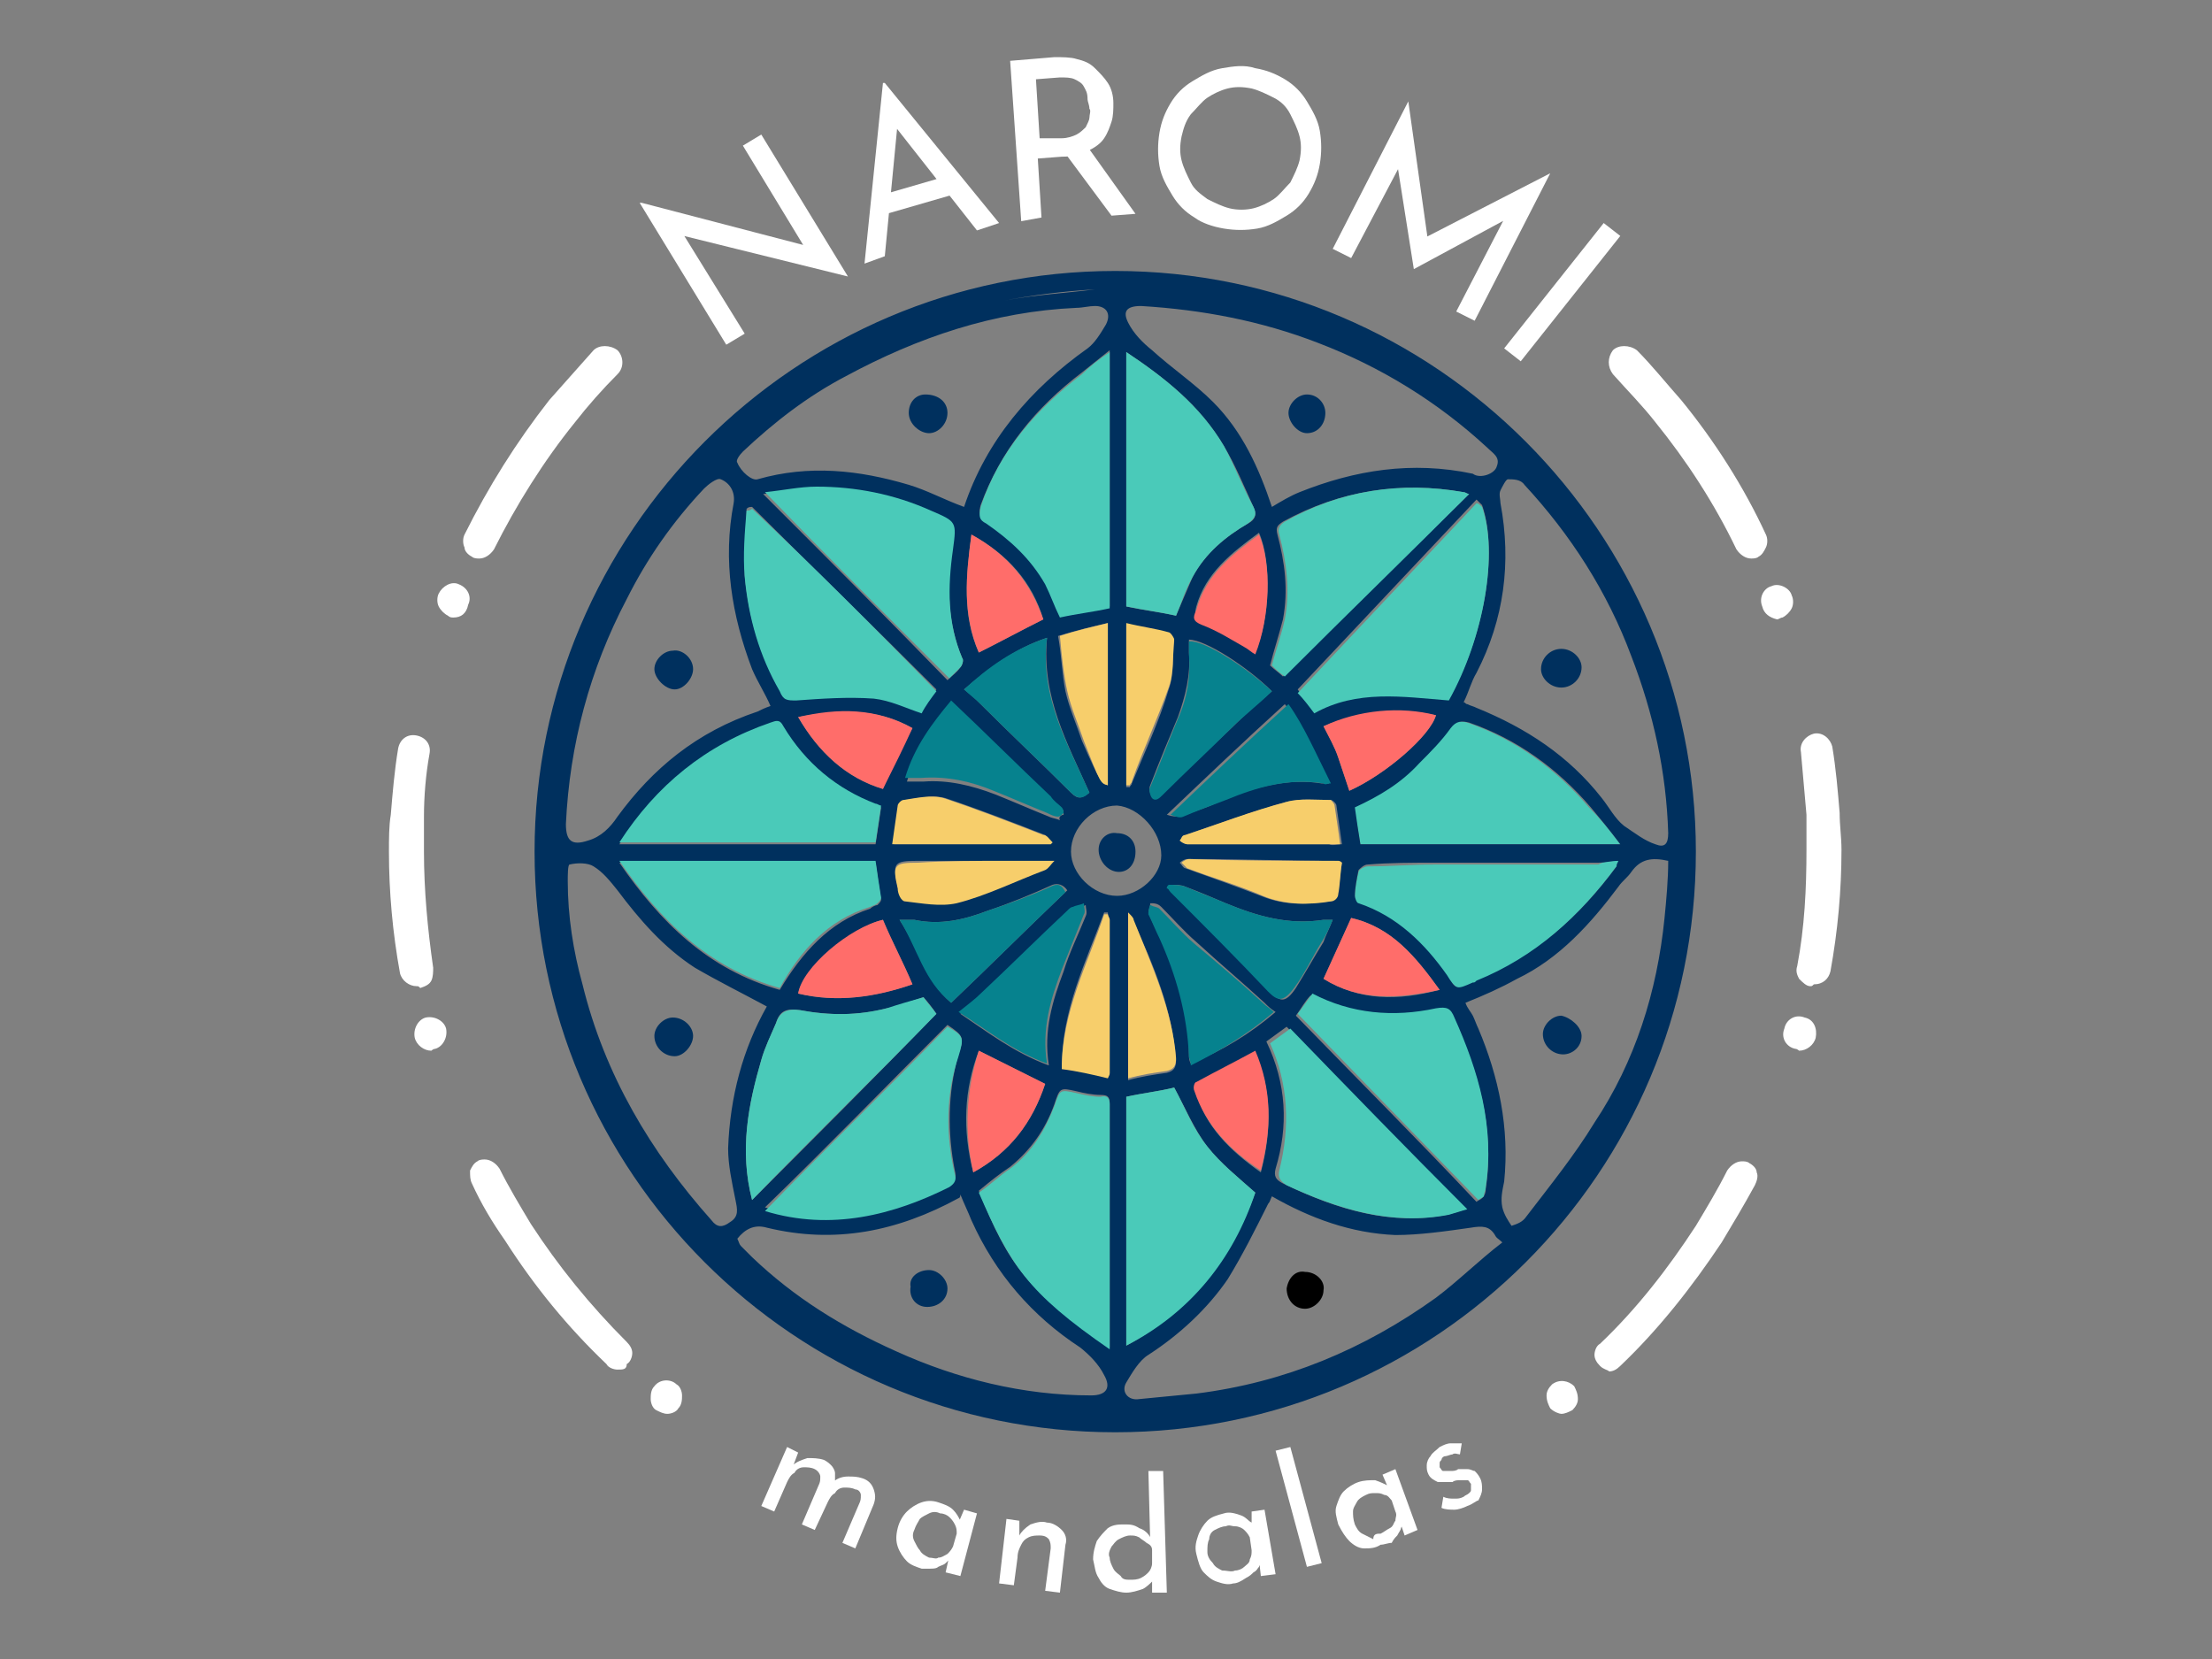 <?xml version="1.0" encoding="utf-8"?>
<!-- Generator: Adobe Illustrator 25.4.1, SVG Export Plug-In . SVG Version: 6.00 Build 0)  -->
<svg version="1.1" id="Layer_1" xmlns="http://www.w3.org/2000/svg" xmlns:xlink="http://www.w3.org/1999/xlink" x="0px" y="0px"
	 viewBox="0 0 120 90" style="enable-background:new 0 0 120 90;" xml:space="preserve">
<rect x="0" y="0" width="120" height="90" fill="#808080" stroke="none"/>
<style type="text/css">
	.st0{fill:#FFFFFF;}
	.st1{fill:#4ACAB9;}
	.st2{fill:#00305E;}
	.st3{fill:#FF6D6A;}
	.st4{fill:#F7CE6B;}
	.st5{fill:#06828E;}
</style>
<g>
	<path class="st0" d="M46,15l-9.3-2.3l0.3-0.1l3.4,5.5l-1,0.6L34.7,11l0.1,0l9.2,2.4l-0.3,0.1l-3.4-5.6l1-0.6L46,15L46,15z"/>
	<path class="st0" d="M46.9,14.3l1-9.8l0.1,0l6.2,7.6L53,12.5l-4.8-6.1l0.6-0.8L48,13.9L46.9,14.3z M48.1,10.5l3.1-0.9l0.7,0.9
		l-3.8,1.1L48.1,10.5z"/>
	<path class="st0" d="M57.2,3.1c0.4,0,0.9,0,1.2,0.1c0.4,0.1,0.7,0.2,1,0.5s0.5,0.5,0.7,0.8c0.2,0.3,0.3,0.7,0.3,1.1
		c0,0.3,0,0.7-0.1,1c-0.1,0.3-0.2,0.6-0.4,0.9c-0.2,0.3-0.5,0.5-0.9,0.7c-0.4,0.2-0.8,0.3-1.4,0.3l-1.3,0.1l0.2,3.2L55.4,12
		l-0.6-8.7L57.2,3.1z M57.6,7.5c0.3,0,0.6-0.1,0.8-0.2c0.2-0.1,0.4-0.3,0.5-0.4c0.1-0.2,0.2-0.4,0.2-0.5c0-0.2,0.1-0.4,0-0.5
		c0-0.2-0.1-0.4-0.1-0.5C59,5,58.9,4.9,58.8,4.7c-0.1-0.2-0.3-0.3-0.5-0.4c-0.2-0.1-0.5-0.1-0.8-0.1l-1.3,0.1l0.2,3.2L57.6,7.5z
		 M59.1,8.1l2.5,3.5l-1.3,0.1l-2.6-3.5L59.1,8.1z"/>
	<path class="st0" d="M62.9,7.2c0.1-0.6,0.3-1.1,0.6-1.6c0.3-0.5,0.7-0.9,1.2-1.2c0.5-0.3,1-0.6,1.6-0.7c0.6-0.1,1.2-0.2,1.8,0
		c0.6,0.1,1.1,0.3,1.6,0.6c0.5,0.3,0.9,0.7,1.2,1.2c0.3,0.5,0.6,1,0.7,1.6c0.1,0.6,0.1,1.2,0,1.8c-0.1,0.6-0.3,1.1-0.6,1.6
		c-0.3,0.5-0.7,0.9-1.2,1.2c-0.5,0.3-1,0.6-1.6,0.7c-0.6,0.1-1.2,0.1-1.8,0c-0.6-0.1-1.2-0.3-1.6-0.6c-0.5-0.3-0.9-0.7-1.2-1.2
		c-0.3-0.5-0.6-1-0.7-1.6C62.8,8.4,62.8,7.8,62.9,7.2z M64.1,7.4c-0.1,0.5-0.1,0.9,0,1.3c0.1,0.4,0.3,0.8,0.5,1.2
		c0.2,0.4,0.5,0.6,0.9,0.9c0.4,0.2,0.8,0.4,1.2,0.5c0.4,0.1,0.9,0.1,1.3,0c0.4-0.1,0.8-0.3,1.1-0.5c0.3-0.2,0.6-0.6,0.9-0.9
		c0.2-0.4,0.4-0.8,0.5-1.2c0.1-0.5,0.1-0.9,0-1.3c-0.1-0.4-0.3-0.8-0.5-1.2c-0.2-0.4-0.5-0.7-0.9-0.9c-0.4-0.2-0.8-0.4-1.2-0.5
		c-0.5-0.1-0.9-0.1-1.3,0c-0.4,0.1-0.8,0.3-1.1,0.5c-0.3,0.2-0.6,0.6-0.9,0.9C64.3,6.6,64.2,7,64.1,7.4z"/>
	<path class="st0" d="M72.3,13.5l4.1-8l0,0l1.1,7.8L77.1,13l7-3.6l0,0l-4.1,8l-1-0.5l2.9-5.6l-0.2,0.6l-5,2.7l0,0l-0.9-5.7l0.4-0.4
		L73.3,14L72.3,13.5z"/>
	<path class="st0" d="M87,12.1l0.9,0.7l-5.4,6.8l-0.9-0.7L87,12.1z"/>
</g>
<g>
	<path class="st0" d="M79.6,81.7c-0.2,0.1-0.5,0.2-0.7,0.2c-0.2,0-0.5,0-0.7-0.1l0.1-0.6c0.2,0.1,0.4,0.1,0.6,0.1
		c0.2,0,0.3,0,0.5-0.1c0.1-0.1,0.2-0.1,0.3-0.2c0.1-0.1,0.1-0.1,0.1-0.2c0-0.1,0-0.2,0-0.3c-0.1-0.1-0.1-0.2-0.2-0.2
		c-0.1,0-0.2,0-0.4,0c-0.1,0-0.3,0-0.4,0.1c-0.3,0-0.6,0-0.8,0c-0.2-0.1-0.4-0.2-0.5-0.4c-0.1-0.2-0.1-0.3-0.1-0.5
		c0-0.2,0.1-0.4,0.2-0.5c0.1-0.2,0.3-0.3,0.5-0.5c0.2-0.1,0.4-0.2,0.6-0.2c0.2,0,0.4,0,0.6,0l-0.1,0.6c-0.1,0-0.3-0.1-0.4,0
		c-0.1,0-0.3,0.1-0.4,0.1c-0.1,0-0.2,0.1-0.2,0.2c-0.1,0.1-0.1,0.1-0.1,0.2c0,0.1,0,0.2,0,0.2c0.1,0.1,0.1,0.2,0.2,0.2
		c0.1,0,0.2,0,0.4,0c0.1,0,0.3,0,0.4-0.1c0.2,0,0.3,0,0.5,0c0.2,0,0.3,0.1,0.4,0.1c0.1,0.1,0.2,0.2,0.3,0.4c0.1,0.2,0.1,0.4,0.1,0.6
		c0,0.2-0.1,0.4-0.2,0.6C80.1,81.4,79.9,81.6,79.6,81.7z"/>
	<path class="st0" d="M74.9,83.8C74.6,84,74.3,84,74,84c-0.3,0-0.6-0.2-0.8-0.4c-0.2-0.2-0.4-0.5-0.6-0.9c-0.1-0.4-0.2-0.7-0.1-1
		c0.1-0.3,0.2-0.6,0.4-0.8c0.2-0.2,0.5-0.4,0.8-0.5c0.3-0.1,0.6-0.1,0.9-0.1c0.3,0.1,0.5,0.2,0.7,0.3l0,0.1L75,80l0.7-0.3l1.2,3.3
		l-0.7,0.3l-0.3-0.9l0.2,0.2c0,0.1,0,0.1-0.1,0.3c0,0.1-0.1,0.2-0.2,0.4c-0.1,0.1-0.2,0.2-0.3,0.4C75.3,83.7,75.1,83.8,74.9,83.8z
		 M74.9,83.2c0.2-0.1,0.3-0.2,0.5-0.3s0.2-0.3,0.3-0.4c0-0.2,0.1-0.3,0-0.5l-0.2-0.6c-0.1-0.1-0.2-0.3-0.4-0.3
		c-0.2-0.1-0.3-0.1-0.5-0.1c-0.2,0-0.3,0-0.5,0.1c-0.2,0.1-0.4,0.2-0.5,0.4c-0.1,0.2-0.2,0.3-0.2,0.5c0,0.2,0,0.4,0.1,0.7
		c0.1,0.2,0.2,0.4,0.4,0.5c0.2,0.1,0.4,0.2,0.6,0.3C74.5,83.2,74.7,83.2,74.9,83.2z"/>
	<path class="st0" d="M69.2,78.7l0.8-0.2l1.7,6.3L70.9,85L69.2,78.7z"/>
	<path class="st0" d="M66.9,85.9c-0.3,0.1-0.6,0-0.9-0.1c-0.3-0.1-0.5-0.3-0.7-0.5c-0.2-0.2-0.3-0.6-0.4-1c-0.1-0.4,0-0.7,0.1-1
		c0.1-0.3,0.3-0.6,0.5-0.8c0.2-0.2,0.5-0.3,0.9-0.4c0.3-0.1,0.6,0,0.9,0.1c0.3,0.1,0.4,0.3,0.6,0.4l0,0.1l0-0.7l0.7-0.1l0.6,3.5
		l-0.8,0.1l-0.1-0.9l0.1,0.2c0,0.1-0.1,0.1-0.1,0.2c-0.1,0.1-0.1,0.2-0.3,0.3c-0.1,0.1-0.2,0.2-0.4,0.3
		C67.3,85.8,67.1,85.9,66.9,85.9z M67,85.2c0.2,0,0.4-0.1,0.5-0.2c0.1-0.1,0.3-0.2,0.3-0.4c0.1-0.2,0.1-0.3,0.1-0.5l-0.1-0.7
		c-0.1-0.2-0.2-0.3-0.3-0.4c-0.1-0.1-0.3-0.2-0.5-0.2c-0.2,0-0.3-0.1-0.5,0c-0.2,0-0.4,0.1-0.6,0.2c-0.2,0.1-0.3,0.3-0.3,0.5
		c-0.1,0.2-0.1,0.4-0.1,0.7c0,0.2,0.1,0.4,0.3,0.6c0.1,0.2,0.3,0.3,0.5,0.4C66.6,85.2,66.8,85.3,67,85.2z"/>
	<path class="st0" d="M61.1,86.4c-0.3,0-0.6-0.1-0.9-0.2c-0.3-0.1-0.5-0.4-0.6-0.6c-0.2-0.3-0.2-0.6-0.3-1c0-0.4,0.1-0.7,0.2-1
		c0.2-0.3,0.4-0.5,0.6-0.7c0.3-0.2,0.6-0.2,0.9-0.2c0.3,0,0.5,0,0.8,0.2c0.3,0.1,0.5,0.3,0.6,0.5l0,0.3l-0.1-3.9l0.8,0l0.2,6.6
		l-0.8,0l0-0.9l0.1,0.2c-0.2,0.2-0.4,0.4-0.6,0.5C61.7,86.3,61.4,86.4,61.1,86.4z M61.3,85.7c0.2,0,0.4,0,0.6-0.1
		c0.2-0.1,0.3-0.2,0.4-0.3c0.1-0.1,0.2-0.3,0.2-0.5l0-0.7c0-0.2-0.1-0.3-0.3-0.4c-0.1-0.1-0.3-0.2-0.4-0.3c-0.2-0.1-0.3-0.1-0.5-0.1
		c-0.2,0-0.4,0.1-0.6,0.2c-0.2,0.1-0.3,0.3-0.4,0.4c-0.1,0.2-0.2,0.4-0.1,0.6c0,0.2,0.1,0.4,0.2,0.6c0.1,0.2,0.3,0.3,0.4,0.4
		C60.9,85.7,61.1,85.7,61.3,85.7z"/>
	<path class="st0" d="M55.3,82.5l0,0.9l0-0.1c0.1-0.2,0.3-0.4,0.6-0.6c0.3-0.1,0.6-0.2,0.9-0.1c0.3,0,0.6,0.2,0.8,0.4
		c0.2,0.2,0.3,0.5,0.2,0.8l-0.3,2.6l-0.8-0.1l0.3-2.3c0-0.2,0-0.3-0.1-0.5c-0.1-0.1-0.2-0.2-0.5-0.2c-0.2,0-0.4,0-0.6,0.1
		c-0.2,0.1-0.3,0.2-0.4,0.4c-0.1,0.2-0.2,0.4-0.2,0.7L55,86l-0.8-0.1l0.4-3.5L55.3,82.5z"/>
	<path class="st0" d="M50,85.1c-0.3-0.1-0.6-0.2-0.8-0.4s-0.4-0.5-0.5-0.8c-0.1-0.3-0.1-0.6,0-1c0.1-0.4,0.3-0.7,0.5-0.9
		c0.2-0.2,0.5-0.4,0.8-0.5c0.3-0.1,0.6-0.1,0.9,0c0.3,0.1,0.6,0.2,0.8,0.4c0.2,0.2,0.3,0.4,0.4,0.6L52,82.6l0.3-0.7l0.7,0.2
		l-0.9,3.4l-0.8-0.2l0.2-0.9l0,0.2c0,0-0.1,0.1-0.2,0.2c-0.1,0.1-0.2,0.1-0.4,0.2c-0.1,0.1-0.3,0.1-0.5,0.1
		C50.4,85.1,50.2,85.1,50,85.1z M50.4,84.5c0.2,0,0.4,0.1,0.5,0c0.2,0,0.3-0.1,0.5-0.2c0.1-0.1,0.2-0.2,0.3-0.4l0.2-0.7
		c0-0.2,0-0.3-0.1-0.5c-0.1-0.2-0.2-0.3-0.3-0.4c-0.1-0.1-0.3-0.2-0.5-0.2c-0.2-0.1-0.4-0.1-0.6,0s-0.4,0.2-0.5,0.3
		c-0.1,0.2-0.2,0.3-0.3,0.6c-0.1,0.2-0.1,0.4,0,0.6c0.1,0.2,0.2,0.4,0.3,0.5C50,84.3,50.2,84.4,50.4,84.5z"/>
	<path class="st0" d="M43.3,78.8l-0.3,0.8l0-0.1c0.2-0.2,0.5-0.3,0.8-0.4c0.3,0,0.6,0,0.9,0.1c0.2,0.1,0.3,0.2,0.4,0.3
		c0.1,0.1,0.2,0.3,0.2,0.4c0,0.1,0,0.3,0,0.5l-0.1,0c0.2-0.2,0.5-0.3,0.8-0.3c0.3,0,0.5,0,0.8,0.1c0.3,0.1,0.5,0.3,0.6,0.6
		c0.1,0.3,0.1,0.5,0,0.8l-1,2.4l-0.7-0.3l0.9-2.1c0.1-0.2,0.1-0.3,0.1-0.5c0-0.1-0.1-0.3-0.3-0.3c-0.2-0.1-0.4-0.1-0.6-0.1
		c-0.2,0-0.4,0.1-0.5,0.3c-0.2,0.1-0.3,0.3-0.4,0.5L44.2,83l-0.7-0.3l0.9-2.1c0.1-0.2,0.1-0.3,0.1-0.5c0-0.1-0.1-0.3-0.3-0.4
		c-0.2-0.1-0.4-0.1-0.6-0.1c-0.2,0-0.4,0.1-0.5,0.3c-0.2,0.1-0.3,0.3-0.4,0.5L42,82l-0.7-0.3l1.4-3.2L43.3,78.8z"/>
</g>
<g>
	<path class="st0" d="M36.2,76.7c-0.2,0-0.4-0.1-0.6-0.2c-0.2-0.1-0.3-0.4-0.3-0.6c0-0.2,0-0.5,0.2-0.7c0.3-0.4,0.9-0.4,1.2-0.1
		c0.2,0.1,0.3,0.4,0.3,0.6c0,0.2,0,0.5-0.2,0.7C36.7,76.6,36.4,76.7,36.2,76.7z M33.5,74.3c-0.2,0-0.5-0.1-0.6-0.3
		c-2.1-2-3.9-4.2-5.5-6.7c-0.7-1-1.3-2-1.8-3.1c-0.1-0.2-0.1-0.4-0.1-0.7c0.1-0.2,0.2-0.4,0.4-0.5c0.1-0.1,0.3-0.1,0.4-0.1
		c0.3,0,0.6,0.2,0.8,0.5c0.5,1,1.1,2,1.7,3c1.5,2.3,3.2,4.4,5.2,6.4c0.2,0.2,0.3,0.4,0.3,0.6c0,0.2-0.1,0.5-0.3,0.6
		C34,74.3,33.8,74.3,33.5,74.3z M23.4,57c-0.4,0-0.8-0.3-0.9-0.7c0,0,0,0,0,0c-0.1-0.5,0.2-1,0.6-1.1c0.5-0.1,1,0.2,1.1,0.6
		c0,0,0,0,0,0c0.1,0.5-0.2,1-0.6,1.1C23.5,56.9,23.4,57,23.4,57z M22.6,53.5c-0.4,0-0.8-0.3-0.9-0.7c-0.4-2.2-0.6-4.4-0.6-6.6
		c0-0.7,0-1.4,0.1-2c0.1-1.2,0.2-2.4,0.4-3.6c0.1-0.5,0.5-0.8,1-0.7c0.5,0.1,0.8,0.5,0.7,1c-0.2,1.1-0.3,2.3-0.3,3.4
		c0,0.6,0,1.3,0,1.9c0,2.1,0.2,4.2,0.5,6.3c0,0.2,0,0.5-0.1,0.7c-0.1,0.2-0.3,0.3-0.6,0.4C22.7,53.5,22.7,53.5,22.6,53.5z
		 M24.6,33.5c-0.1,0-0.2,0-0.3-0.1c-0.2-0.1-0.4-0.3-0.5-0.5c-0.1-0.2-0.1-0.5,0-0.7c0.2-0.4,0.7-0.7,1.1-0.5
		c0.5,0.2,0.7,0.7,0.5,1.1C25.3,33.3,25,33.5,24.6,33.5z M26,30.3c-0.1,0-0.3,0-0.4-0.1c-0.2-0.1-0.4-0.3-0.4-0.5
		c-0.1-0.2-0.1-0.5,0-0.7c1.3-2.6,2.8-5,4.6-7.3c0.8-0.9,1.6-1.8,2.4-2.7c0.3-0.3,0.9-0.3,1.3,0c0.3,0.3,0.4,0.9,0,1.3
		c-0.8,0.8-1.6,1.7-2.3,2.6c-1.7,2.1-3.2,4.5-4.4,6.9C26.6,30.1,26.3,30.3,26,30.3z"/>
	<path class="st0" d="M84.1,76.4c-0.1-0.2-0.2-0.4-0.2-0.7c0-0.2,0.1-0.4,0.3-0.6c0.4-0.3,0.9-0.2,1.2,0.1c0.1,0.2,0.2,0.4,0.2,0.7
		c0,0.2-0.1,0.4-0.3,0.6c-0.2,0.1-0.4,0.2-0.6,0.2C84.6,76.7,84.3,76.6,84.1,76.4z M86.8,74.1c-0.2-0.2-0.3-0.4-0.3-0.6
		c0-0.2,0.1-0.5,0.3-0.6c2-1.9,3.7-4.1,5.2-6.4c0.6-1,1.2-2,1.7-3c0.2-0.3,0.5-0.5,0.8-0.5c0.1,0,0.3,0,0.4,0.1
		c0.2,0.1,0.4,0.3,0.4,0.5c0.1,0.2,0,0.5-0.1,0.7c-0.6,1.1-1.2,2.1-1.8,3.1c-1.6,2.4-3.4,4.7-5.5,6.7c-0.2,0.2-0.4,0.3-0.6,0.3
		C87.2,74.3,87,74.3,86.8,74.1z M97.4,56.9c-0.5-0.1-0.8-0.6-0.6-1.1c0,0,0,0,0,0c0.1-0.5,0.6-0.8,1.1-0.6c0.5,0.1,0.7,0.6,0.6,1.1
		c0,0,0,0,0,0C98.4,56.7,98,57,97.6,57C97.6,57,97.5,56.9,97.4,56.9z M98.2,53.5c-0.2,0-0.4-0.2-0.6-0.4c-0.1-0.2-0.2-0.4-0.1-0.7
		c0.4-2.1,0.5-4.2,0.5-6.3c0-0.6,0-1.3,0-1.9c-0.1-1.1-0.2-2.3-0.3-3.4c-0.1-0.5,0.3-0.9,0.7-1c0.5-0.1,0.9,0.3,1,0.7
		c0.2,1.2,0.3,2.4,0.4,3.6c0,0.7,0.1,1.3,0.1,2c0,2.2-0.2,4.4-0.6,6.6c-0.1,0.4-0.4,0.7-0.9,0.7C98.3,53.5,98.3,53.5,98.2,53.5z
		 M95.6,32.9c-0.2-0.5,0.1-1,0.5-1.1c0.4-0.2,1,0.1,1.1,0.5c0.1,0.2,0.1,0.5,0,0.7c-0.1,0.2-0.3,0.4-0.5,0.5c-0.1,0-0.2,0.1-0.3,0.1
		C96,33.5,95.7,33.3,95.6,32.9z M94.2,29.8c-1.2-2.5-2.7-4.8-4.4-6.9c-0.7-0.9-1.5-1.7-2.3-2.6c-0.3-0.4-0.3-0.9,0-1.3
		c0.3-0.3,0.9-0.3,1.3,0c0.8,0.8,1.6,1.8,2.4,2.7c1.8,2.2,3.4,4.7,4.6,7.3c0.1,0.2,0.1,0.5,0,0.7c-0.1,0.2-0.2,0.4-0.4,0.5
		c-0.1,0.1-0.3,0.1-0.4,0.1C94.7,30.3,94.4,30.1,94.2,29.8z"/>
</g>
<g>
	<g id="XMLID_00000089551503600645748160000010981912939347327903_">
		<g>
			<path class="st1" d="M87.9,45.8c-4.7,0-9.4,0-14.1,0c-0.1-0.6-0.2-1.3-0.4-2c1.3-0.6,2.6-1.3,3.5-2.4c0.6-0.6,1.2-1.3,1.7-1.9
				c0.3-0.4,0.6-0.4,1-0.3c2.6,0.9,4.8,2.5,6.6,4.6C86.8,44.4,87.3,45,87.9,45.8z"/>
			<path class="st1" d="M87.8,46.7c0,0.2,0,0.3-0.1,0.3c-2,2.7-4.4,4.9-7.6,6.3c-0.1,0-0.1,0.1-0.2,0.1c-0.9,0.3-0.8,0.3-1.4-0.4
				c-1.3-1.8-2.7-3.2-4.8-3.9c-0.1,0-0.2-0.3-0.2-0.4c0-0.5,0.1-1,0.2-1.4c0-0.1,0.3-0.3,0.5-0.3c1.2,0,2.4-0.1,3.6-0.1
				c3,0,6,0,8.9,0C87.1,46.7,87.4,46.7,87.8,46.7z"/>
			<path class="st2" d="M84.7,35.2c0.6,0,1.1,0.5,1.1,1c0,0.6-0.5,1.1-1.1,1.1c-0.6,0-1.1-0.5-1.1-1C83.6,35.7,84.1,35.2,84.7,35.2z
				"/>
			<path class="st2" d="M85.8,56.2c0,0.6-0.5,1-1,1c-0.6,0-1.1-0.5-1.1-1.1c0-0.5,0.5-1,1-1C85.2,55.2,85.8,55.7,85.8,56.2z"/>
			<path class="st2" d="M60.5,14.7C77.9,14.7,92,28.9,92,46.2c0,17.4-14.1,31.5-31.5,31.5C43.1,77.7,29,63.6,29,46.2
				C29,28.9,43.1,14.7,60.5,14.7z M89.8,45.8c0.5,0.2,0.7,0,0.7-0.6c-0.1-3.3-0.8-6.5-2-9.6c-1.3-3.5-3.3-6.6-5.8-9.3
				C82.5,26,82.1,26,81.8,26c-0.1,0-0.3,0.4-0.4,0.6c-0.1,0.2,0,0.5,0,0.7c0.6,3.2,0.2,6.3-1.3,9.2c-0.3,0.5-0.4,1-0.7,1.6
				c0.1,0,0.1,0.1,0.2,0.1c0.2,0.1,0.3,0.1,0.5,0.2c2.7,1.1,5,2.6,6.8,4.9c0.4,0.5,0.7,1.1,1.2,1.5C88.7,45.2,89.2,45.6,89.8,45.8z
				 M90.3,49.8c0.1-1,0.2-2.1,0.2-3.1c-0.9-0.2-1.5-0.1-2,0.6c-0.2,0.3-0.5,0.5-0.7,0.8c-1.5,2-3.2,3.9-5.5,5
				c-0.9,0.5-1.8,0.9-2.8,1.3c0.1,0.3,0.3,0.5,0.4,0.7c0.1,0.2,0.2,0.5,0.3,0.7c1.1,2.6,1.7,5.4,1.4,8.3c-0.1,0.5-0.2,0.9-0.1,1.4
				c0.1,0.4,0.3,0.7,0.5,1c0.3-0.1,0.6-0.2,0.8-0.5c1.3-1.7,2.6-3.3,3.7-5.1C88.7,57.6,89.9,53.8,90.3,49.8z M73.8,45.8
				c4.7,0,9.4,0,14.1,0c-0.6-0.8-1.1-1.4-1.6-2c-1.8-2.1-4-3.7-6.6-4.6c-0.4-0.1-0.7-0.1-1,0.3c-0.5,0.7-1.1,1.3-1.7,1.9
				c-1,1.1-2.2,1.8-3.5,2.4C73.6,44.5,73.7,45.2,73.8,45.8z M87.7,47c0-0.1,0-0.1,0.1-0.3c-0.4,0-0.7,0.1-1.1,0.1c-3,0-6,0-8.9,0
				c-1.2,0-2.4,0-3.6,0.1c-0.2,0-0.4,0.2-0.5,0.3c-0.1,0.5-0.2,1-0.2,1.4c0,0.1,0.1,0.4,0.2,0.4c2.1,0.7,3.6,2.2,4.8,3.9
				c0.5,0.8,0.5,0.8,1.4,0.4c0.1,0,0.1,0,0.2-0.1C83.3,51.9,85.7,49.7,87.7,47z M81.2,25.3c0.2-0.5-0.2-0.7-0.5-1
				c-2.7-2.5-5.8-4.4-9.2-5.7c-3.1-1.2-6.3-1.8-9.6-2c-0.8,0-1,0.3-0.7,0.9c0.3,0.6,0.8,1.1,1.3,1.5c1.1,1,2.3,1.8,3.3,2.8
				c1.6,1.6,2.5,3.6,3.2,5.7c0.5-0.3,1-0.6,1.5-0.8c3-1.2,6.1-1.7,9.4-1C80.3,26,81.1,25.7,81.2,25.3z M81.5,67.4
				c-0.2-0.2-0.3-0.2-0.4-0.4c-0.3-0.5-0.7-0.5-1.3-0.4C78.4,66.8,77,67,75.7,67c-2.4-0.1-4.6-0.9-6.7-2.1c-0.1,0.2-0.1,0.3-0.2,0.4
				c-0.7,1.4-1.4,2.8-2.2,4.1c-1.1,1.6-2.6,3-4.3,4.1c-0.5,0.3-0.9,1-1.2,1.5c-0.3,0.5,0.1,1,0.7,0.9c1-0.1,2.1-0.2,3.1-0.3
				c4.8-0.6,9.1-2.4,13-5.2C79.1,69.5,80.2,68.4,81.5,67.4z M80.6,64.5c0.5-3.3-0.4-6.3-1.7-9.2c-0.2-0.5-0.5-0.7-1.1-0.5
				c-2.3,0.6-4.6,0.4-6.7-0.8c-0.3,0.3-0.5,0.7-0.8,1.1c3.3,3.4,6.6,6.7,9.8,10.1c0.1-0.1,0.2-0.1,0.3-0.2
				C80.6,64.8,80.6,64.6,80.6,64.5z M78.6,37.9c1.9-3.3,2.7-7.9,1.8-10.5c-0.1-0.1-0.2-0.2-0.3-0.3c-3.2,3.4-6.4,6.8-9.7,10.3
				c0.2,0.3,0.5,0.7,0.9,1.1C73.7,37.4,76.2,37.7,78.6,37.9z M79.7,26.8c-0.1,0-0.2-0.1-0.3-0.1c-3.4-0.6-6.7-0.1-9.8,1.6
				c-0.3,0.2-0.4,0.3-0.3,0.7c0.4,1.5,0.6,3,0.3,4.6c-0.2,0.8-0.5,1.7-0.7,2.5c0.2,0.2,0.5,0.4,0.7,0.6C73,33.4,76.3,30.1,79.7,26.8
				z M78.5,65.9c0.4-0.1,0.7-0.2,1-0.3c-3.3-3.3-6.5-6.6-9.7-9.9c-0.4,0.3-0.7,0.5-1.1,0.8c1.1,2.3,1.2,4.6,0.5,6.9
				c-0.1,0.4,0,0.6,0.4,0.8C72.5,65.6,75.4,66.5,78.5,65.9z M73.2,42.9c2-0.9,4.4-3,4.7-4.1c-2-0.4-4.2-0.2-6.1,0.6
				c0.3,0.6,0.6,1.1,0.8,1.7C72.8,41.7,73,42.3,73.2,42.9z M78.1,53.7c-1.3-1.8-2.6-3.4-4.8-3.9c-0.5,1.1-1,2.2-1.5,3.3
				C73.8,54.3,75.8,54.3,78.1,53.7z M72.8,46.8c-0.1-0.1-0.2-0.1-0.2-0.1c-2.7,0-5.4-0.1-8.2-0.1c-0.1,0-0.3,0.1-0.4,0.2
				c0.1,0.1,0.2,0.3,0.3,0.3c1.4,0.5,2.8,1,4.1,1.5c1.2,0.5,2.4,0.5,3.7,0.3c0.2,0,0.4-0.2,0.4-0.4C72.7,48,72.7,47.4,72.8,46.8z
				 M72.8,45.8c-0.1-0.7-0.2-1.4-0.3-2.1c0-0.1-0.2-0.3-0.3-0.3c-0.8,0-1.6-0.1-2.4,0.1c-1.8,0.5-3.7,1.2-5.5,1.8
				c-0.1,0-0.2,0.2-0.3,0.3c0.1,0.1,0.3,0.2,0.4,0.2c2.6,0,5.1,0,7.7,0C72.3,45.9,72.5,45.8,72.8,45.8z M72.3,49.9
				c-0.3,0-0.4,0-0.5,0c-1.9,0.3-3.6-0.2-5.3-0.9c-0.7-0.3-1.4-0.6-2.2-0.9C64.1,48,63.8,48,63.5,48c0,0.1,0,0.1-0.1,0.2
				c0.1,0.1,0.1,0.2,0.2,0.2c1.8,1.8,3.5,3.6,5.3,5.4c0.5,0.5,0.8,0.7,1.4-0.2c0.5-0.8,1-1.7,1.5-2.5C71.9,50.8,72.1,50.4,72.3,49.9
				z M71.7,42.5c0.1,0,0.2,0,0.4,0c-0.8-1.6-1.5-3.2-2.4-4.3c-2.2,2-4.3,4-6.4,6c0.3,0.1,0.5,0.1,0.7,0.1c0.8-0.3,1.6-0.5,2.3-0.9
				C68.1,42.7,69.9,42.2,71.7,42.5z M69.2,54.9c-0.3-0.2-0.4-0.3-0.6-0.5c-1.2-1.1-2.5-2.2-3.7-3.3c-0.7-0.6-1.3-1.3-1.9-1.9
				C62.8,49,62.6,49,62.4,49c0,0.2-0.1,0.4-0.1,0.5c0.2,0.5,0.4,0.9,0.6,1.3c0.9,2,1.6,4.1,1.6,6.4c0,0.2,0,0.3,0.1,0.5
				C66.3,57,67.8,56.1,69.2,54.9z M68.4,63.6c0.6-2.3,0.6-4.4-0.3-6.5c-1.1,0.6-2.1,1.1-3.1,1.7c-0.1,0.1-0.2,0.4-0.1,0.5
				C65.4,61.1,66.7,62.4,68.4,63.6z M68.1,35.4c0.8-1.9,0.9-4.9,0.2-6.5c-1.5,1.1-2.9,2.2-3.4,4c-0.1,0.4-0.1,0.6,0.3,0.8
				c0.8,0.3,1.5,0.8,2.3,1.2C67.7,35.2,67.9,35.3,68.1,35.4z M67.7,28.4c0.4-0.2,0.5-0.5,0.3-0.9c-0.5-1.1-1-2.3-1.6-3.3
				c-1.3-2.2-3.2-3.7-5.3-5.1c0,4.6,0,9.2,0,13.8c0.9,0.2,1.8,0.3,2.7,0.5c0.3-0.7,0.6-1.4,0.9-2.1C65.4,30,66.5,29.1,67.7,28.4z
				 M66.8,39.5c0.7-0.7,1.5-1.4,2.2-2c-1.3-1.3-3.6-2.8-4.5-2.8c0,0.2,0,0.5,0,0.7c0.1,1.2-0.2,2.4-0.6,3.5c-0.5,1.2-1,2.4-1.5,3.7
				c-0.1,0.2,0,0.5,0.1,0.6c0.2,0.3,0.4,0,0.6-0.2C64.3,41.9,65.5,40.7,66.8,39.5z M68.1,64.7c-0.9-0.8-1.9-1.6-2.6-2.5
				c-0.7-0.9-1.2-2.1-1.8-3.2c-0.8,0.2-1.7,0.3-2.6,0.5c0,4.5,0,9,0,13.5C64.6,71.1,66.8,68.3,68.1,64.7z M63.3,58.2
				c0.4-0.1,0.5-0.3,0.5-0.7c-0.2-2.7-1.2-5.1-2.3-7.5c0-0.1-0.2-0.2-0.3-0.4c0,3.1,0,6,0,9C61.9,58.4,62.6,58.3,63.3,58.2z
				 M63.7,34.8c0-0.1-0.1-0.4-0.3-0.4c-0.7-0.2-1.5-0.4-2.3-0.5c0,3.1,0,6,0,8.8c0.1,0,0.1,0,0.2,0c0-0.1,0.1-0.1,0.1-0.2
				c0.7-1.7,1.5-3.4,2-5.1C63.7,36.6,63.6,35.6,63.7,34.8z M63,46.4c0-1.3-1.2-2.6-2.4-2.7c-1.3,0-2.5,1.2-2.5,2.5
				c0,1.2,1.2,2.4,2.5,2.4C61.8,48.6,63,47.5,63,46.4z M60.2,58.2c0-2.8,0-5.5,0-8.3c0-0.1-0.1-0.2-0.1-0.4c-0.1,0-0.1,0-0.2,0
				c-1,2.7-2.3,5.3-2.3,8.4c0.9,0.2,1.7,0.4,2.5,0.5C60.1,58.3,60.2,58.3,60.2,58.2z M60.2,32.9c0-4.6,0-9.2,0-13.9
				c-0.5,0.4-1,0.8-1.5,1.2c-2.5,1.9-4.4,4.2-5.5,7.2c-0.1,0.4-0.1,0.6,0.3,0.9c1.3,0.9,2.5,1.9,3.2,3.3c0.3,0.6,0.5,1.2,0.8,1.8
				C58.3,33.2,59.2,33.1,60.2,32.9z M60.2,68.5c0-2.9,0-5.7,0-8.6c0-0.4-0.1-0.5-0.5-0.5c-0.4,0-0.9-0.1-1.3-0.2
				c-0.9-0.2-0.9-0.2-1.2,0.7c-0.5,1.4-1.3,2.5-2.4,3.4c-0.6,0.4-1.1,0.8-1.7,1.3c1.6,4,2.6,5.4,7.1,8.5c0-0.2,0-0.4,0-0.7
				C60.2,71.1,60.2,69.8,60.2,68.5z M60.1,42.6c0-2.9,0-5.8,0-8.8c-0.9,0.2-1.7,0.4-2.7,0.7c0.2,1.1,0.2,2,0.4,3
				c0.2,0.9,0.6,1.8,0.9,2.7C59.7,42.5,59.8,42.5,60.1,42.6z M59.2,75.7c0.8,0,1.1-0.4,0.7-1.1c-0.3-0.6-0.8-1.1-1.3-1.5
				c-2.6-1.7-4.6-4-5.9-6.9c-0.2-0.5-0.4-0.9-0.6-1.4C52.1,65,52,65,52,65c-3.3,1.8-6.7,2.5-10.4,1.6c-0.7-0.2-1.2,0.1-1.6,0.6
				c0.1,0.2,0.1,0.3,0.2,0.4c0.2,0.2,0.4,0.4,0.6,0.6c2.3,2.2,4.9,3.8,7.8,5.1C51.9,74.8,55.5,75.7,59.2,75.7z M60,17.6
				c0.3-0.6,0-1-0.6-1c-0.3,0-0.7,0.1-1,0.1c-4.5,0.2-8.6,1.6-12.5,3.7c-2.1,1.1-3.9,2.5-5.6,4.1c-0.2,0.2-0.4,0.5-0.3,0.6
				c0.2,0.5,0.8,1,1.1,0.9c2.8-0.8,5.5-0.5,8.2,0.3c1,0.3,1.9,0.8,3,1.2c1.2-3.6,3.6-6.4,6.7-8.6C59.4,18.6,59.7,18.1,60,17.6z
				 M59.4,15.7C59.4,15.7,59.4,15.7,59.4,15.7c-1.7,0.1-3.3,0.3-4.9,0.6C56.1,16,57.8,15.9,59.4,15.7z M58.9,49.7
				c0.1-0.2,0-0.4,0-0.6c-0.2,0.1-0.4,0.1-0.6,0.2c-0.1,0.1-0.2,0.2-0.3,0.2c-1.6,1.5-3.1,3-4.7,4.5c-0.3,0.3-0.7,0.6-1.2,1
				c1.5,1,2.9,2.1,4.8,2.8c-0.3-1.9,0.2-3.5,0.8-5.1C58,51.7,58.5,50.7,58.9,49.7z M58.1,43c0.4,0.4,0.6,0.3,1,0
				c-1.2-2.7-2.6-5.2-2.3-8.4c-1.8,0.6-3.2,1.7-4.5,2.8c0.4,0.3,0.6,0.5,0.9,0.8C54.8,39.8,56.5,41.4,58.1,43z M57.7,44.2
				c0-0.1,0-0.3-0.1-0.3c-0.1-0.2-0.3-0.3-0.5-0.5c-1.8-1.7-3.6-3.5-5.4-5.2c-1,1.1-2,2.5-2.5,4.2c0.4,0,0.6,0,0.9,0
				c1.3-0.1,2.6,0.2,3.9,0.7c1,0.4,1.9,0.8,2.9,1.2c0.2,0.1,0.4,0.1,0.6,0.2C57.4,44.3,57.6,44.2,57.7,44.2z M57.9,48.3
				c-0.2-0.3-0.5-0.4-0.8-0.3c-1.1,0.5-2.3,1-3.5,1.4c-1.3,0.5-2.6,0.8-4,0.5c-0.2,0-0.4,0-0.8,0c1,1.5,1.4,3.3,2.8,4.5
				C53.8,52.3,55.8,50.3,57.9,48.3z M57.2,46.7c-1,0-1.8,0-2.6,0c-1.6,0-3.2,0-4.8,0c-1.3,0-1.4,0.1-1.1,1.4
				c0.1,0.3,0.2,0.7,0.4,0.7c0.9,0.1,1.9,0.4,2.8,0.1c1.6-0.4,3.2-1.2,4.8-1.8C56.8,47.1,56.9,46.9,57.2,46.7z M57,45.8
				c0,0,0.1-0.1,0.1-0.1c-0.1-0.1-0.3-0.3-0.4-0.4c-1.8-0.7-3.6-1.4-5.4-2c-0.7-0.2-1.4,0-2.2,0.1c-0.1,0-0.3,0.2-0.3,0.3
				c-0.1,0.7-0.2,1.4-0.3,2.1C51.4,45.8,54.2,45.8,57,45.8z M52.8,63.6c2-1.1,3.2-2.7,3.9-4.8c-1.2-0.6-2.4-1.2-3.6-1.8
				C52.3,59.1,52.2,61.3,52.8,63.6z M56.6,33.6c-0.6-2-1.9-3.5-3.9-4.6c-0.3,2.3-0.5,4.4,0.4,6.4C54.3,34.8,55.4,34.2,56.6,33.6z
				 M52.1,36.2c0.1-0.1,0.2-0.4,0.1-0.5c-0.8-1.9-0.8-3.8-0.6-5.8c0.2-1.5,0.2-1.5-1.2-2.1c-2-0.9-4-1.3-6.2-1.3
				c-0.9,0-1.8,0.2-2.8,0.3c3.4,3.4,6.7,6.7,10,10.1C51.7,36.6,51.9,36.5,52.1,36.2z M52,57.2c0.3-0.9,0.3-1-0.6-1.6
				c-3.3,3.3-6.5,6.6-9.9,9.9c3.6,1.1,6.9,0.2,10-1.3c0.3-0.1,0.4-0.3,0.3-0.7C51.4,61.5,51.4,59.3,52,57.2z M50.8,55
				c-0.2-0.3-0.5-0.7-0.7-0.9c-0.7,0.2-1.3,0.5-2,0.6c-1.5,0.4-3.1,0.4-4.7,0.1c-0.7-0.1-1.1,0-1.3,0.7c-0.3,0.7-0.6,1.3-0.8,2
				c-0.7,2.4-1.2,4.9-0.5,7.6C44.2,61.7,47.5,58.4,50.8,55z M50,38.6c0.2-0.4,0.5-0.8,0.8-1.2c-3.3-3.3-6.7-6.6-10-9.9
				c-0.1,0-0.2,0-0.3,0.1c0,1.2-0.1,2.4-0.1,3.6c0.2,2.2,0.8,4.3,1.9,6.2c0.2,0.4,0.4,0.5,0.9,0.5c1.4-0.1,2.8-0.2,4.2-0.1
				C48.3,37.9,49.1,38.4,50,38.6z M47.9,42.8c0.5-1.2,1-2.2,1.6-3.3c-1.9-1.1-4-1-6.2-0.6C44.4,40.8,45.9,42.2,47.9,42.8z
				 M49.5,53.4c-0.5-1.2-1.1-2.3-1.6-3.5c-1.7,0.4-4.3,2.6-4.6,4C45.4,54.4,47.4,54.1,49.5,53.4z M47.6,49.1
				c0.1-0.1,0.2-0.2,0.2-0.3c-0.1-0.6-0.2-1.3-0.3-2c-4.7,0-9.3,0-13.9,0c2.2,3.2,4.8,5.8,8.7,6.9c1.2-2,2.7-3.7,4.9-4.4
				C47.3,49.2,47.5,49.1,47.6,49.1z M47.8,43.8c-0.1,0-0.2-0.1-0.3-0.1c-2.1-0.8-3.8-2.2-5-4.2c-0.2-0.4-0.4-0.3-0.7-0.2
				c-3.4,1.2-6.1,3.4-8.2,6.5c4.7,0,9.3,0,13.9,0C47.6,45.1,47.7,44.5,47.8,43.8z M41.1,38.6c0.2-0.1,0.4-0.2,0.7-0.3
				c-0.3-0.7-0.7-1.3-1-2c-1.1-2.9-1.6-5.9-1-9c0.1-0.6-0.2-1.1-0.7-1.3c-0.2-0.1-0.7,0.3-0.9,0.5c-1.7,1.8-3.1,3.8-4.2,6
				c-2,3.8-3.1,7.9-3.3,12.2c0,0.9,0.3,1.2,1.2,0.9c0.7-0.2,1.2-0.7,1.6-1.3C35.4,41.7,37.8,39.7,41.1,38.6z M39.5,62.3
				c0.1-2.8,0.8-5.4,2.1-7.7c-1.3-0.7-2.7-1.4-3.9-2.1c-1.7-1.1-3-2.6-4.2-4.2c-0.4-0.5-0.8-1-1.3-1.3c-0.3-0.2-0.9-0.2-1.3-0.1
				c-0.1,0-0.1,0.6-0.1,0.9c0,1.9,0.3,3.8,0.8,5.6c1.2,4.9,3.7,9.1,7,12.8c0.3,0.4,0.6,0.4,1,0.1c0.5-0.3,0.4-0.7,0.3-1.2
				C39.7,64.1,39.5,63.2,39.5,62.3z"/>
			<path class="st1" d="M78.9,55.2c1.3,2.9,2.2,5.9,1.7,9.2c0,0.2-0.1,0.3-0.1,0.5c-0.1,0.1-0.2,0.1-0.3,0.2
				c-3.3-3.4-6.6-6.8-9.8-10.1c0.3-0.4,0.5-0.7,0.8-1.1c2.1,1.1,4.4,1.3,6.7,0.8C78.5,54.6,78.7,54.7,78.9,55.2z"/>
			<path class="st1" d="M80.4,27.5c0.9,2.5,0.1,7.1-1.8,10.5c-2.5-0.2-5-0.6-7.3,0.7c-0.3-0.4-0.6-0.8-0.9-1.1
				c3.3-3.5,6.5-6.9,9.7-10.3C80.2,27.3,80.3,27.4,80.4,27.5z"/>
			<path class="st1" d="M79.4,26.7c0.1,0,0.2,0.1,0.3,0.1c-3.3,3.3-6.7,6.6-10,9.9c-0.3-0.2-0.5-0.4-0.7-0.6
				c0.2-0.8,0.5-1.6,0.7-2.5c0.3-1.5,0.1-3.1-0.3-4.6c-0.1-0.3,0-0.5,0.3-0.7C72.7,26.6,76,26.1,79.4,26.7z"/>
			<path class="st1" d="M79.6,65.6c-0.3,0.1-0.7,0.2-1,0.3c-3.1,0.6-6-0.3-8.8-1.6c-0.3-0.2-0.5-0.4-0.4-0.8
				c0.6-2.4,0.5-4.7-0.5-6.9c0.4-0.3,0.7-0.5,1.1-0.8C73.1,59,76.3,62.3,79.6,65.6z"/>
			<path class="st3" d="M77.9,38.8c-0.3,1.1-2.7,3.2-4.7,4.1c-0.2-0.6-0.4-1.2-0.6-1.8c-0.2-0.6-0.5-1.1-0.8-1.7
				C73.7,38.5,76,38.3,77.9,38.8z"/>
			<path class="st3" d="M73.3,49.8c2.2,0.5,3.5,2.1,4.8,3.9c-2.3,0.5-4.4,0.6-6.3-0.6C72.3,52,72.8,50.9,73.3,49.8z"/>
			<path class="st4" d="M72.6,46.7c0,0,0.1,0,0.2,0.1c-0.1,0.6-0.1,1.2-0.2,1.7c0,0.2-0.2,0.4-0.4,0.4c-1.2,0.2-2.5,0.2-3.7-0.3
				c-1.4-0.6-2.8-1-4.1-1.5c-0.1-0.1-0.2-0.2-0.3-0.3c0.1-0.1,0.3-0.2,0.4-0.2C67.2,46.7,69.9,46.7,72.6,46.7z"/>
			<path class="st4" d="M72.4,43.7c0.1,0.7,0.2,1.3,0.3,2.1c-0.3,0-0.4,0-0.6,0c-2.6,0-5.1,0-7.7,0c-0.1,0-0.3-0.1-0.4-0.2
				c0.1-0.1,0.1-0.3,0.3-0.3c1.8-0.6,3.6-1.3,5.5-1.8c0.7-0.2,1.6-0.1,2.4-0.1C72.2,43.4,72.4,43.6,72.4,43.7z"/>
			<path class="st5" d="M71.8,49.9c0.1,0,0.3,0,0.5,0c-0.2,0.5-0.4,0.9-0.6,1.2c-0.5,0.8-0.9,1.7-1.5,2.5c-0.6,0.8-0.9,0.7-1.4,0.2
				c-1.7-1.8-3.5-3.6-5.3-5.4c-0.1-0.1-0.1-0.2-0.2-0.2c0-0.1,0-0.1,0.1-0.2c0.3,0,0.6,0,0.9,0.1c0.7,0.3,1.5,0.6,2.2,0.9
				C68.2,49.7,69.9,50.2,71.8,49.9z"/>
			<path class="st2" d="M70.9,21.4c0.6,0,1,0.5,1,1c0,0.6-0.4,1.1-1,1.1c-0.5,0-1-0.6-1-1.1C69.9,21.9,70.4,21.4,70.9,21.4z"/>
			<path d="M70.8,69c0.6,0,1.1,0.5,1,1c0,0.5-0.5,1-1,1c-0.6,0-1-0.5-1-1.1C69.9,69.3,70.3,68.9,70.8,69z"/>
			<path class="st5" d="M72.2,42.5c-0.2,0-0.3,0.1-0.4,0c-1.9-0.3-3.6,0.2-5.3,0.9c-0.8,0.3-1.6,0.6-2.3,0.9c-0.2,0.1-0.4,0-0.7-0.1
				c2.1-2,4.2-4,6.4-6C70.7,39.3,71.4,40.9,72.2,42.5z"/>
			<path class="st5" d="M68.5,54.4c0.2,0.2,0.4,0.3,0.6,0.5c-1.4,1.2-2.9,2.1-4.5,2.9c0-0.2-0.1-0.4-0.1-0.5
				c-0.1-2.3-0.7-4.4-1.6-6.4c-0.2-0.4-0.4-0.9-0.6-1.3c0-0.1,0-0.3,0.1-0.5c0.2,0.1,0.4,0.1,0.5,0.2c0.6,0.6,1.2,1.3,1.9,1.9
				C66,52.2,67.3,53.3,68.5,54.4z"/>
			<path class="st3" d="M68.1,57c0.9,2.1,0.9,4.2,0.3,6.5c-1.7-1.1-3-2.5-3.6-4.3c-0.1-0.2,0-0.5,0.1-0.5C66,58.1,67,57.6,68.1,57z"
				/>
			<path class="st3" d="M68.3,29c0.7,1.6,0.6,4.5-0.2,6.5c-0.2-0.1-0.4-0.3-0.6-0.4c-0.7-0.4-1.5-0.9-2.3-1.2
				c-0.5-0.2-0.5-0.4-0.3-0.8C65.4,31.2,66.8,30.1,68.3,29z"/>
			<path class="st1" d="M68,27.5c0.2,0.4,0.1,0.6-0.3,0.9c-1.2,0.7-2.3,1.6-3,2.9c-0.4,0.7-0.6,1.4-0.9,2.1
				c-0.9-0.2-1.7-0.3-2.7-0.5c0-4.6,0-9.2,0-13.8c2.1,1.4,4,2.9,5.3,5.1C67,25.3,67.4,26.4,68,27.5z"/>
			<path class="st5" d="M69,37.5c-0.7,0.7-1.5,1.3-2.2,2c-1.2,1.2-2.5,2.4-3.7,3.6c-0.2,0.2-0.4,0.4-0.6,0.2
				c-0.1-0.1-0.2-0.5-0.1-0.6c0.5-1.2,1-2.5,1.5-3.7c0.5-1.1,0.7-2.3,0.6-3.5c0-0.2,0-0.5,0-0.7C65.3,34.7,67.6,36.2,69,37.5z"/>
			<path class="st1" d="M65.5,62.2c0.7,0.9,1.7,1.7,2.6,2.5c-1.2,3.6-3.5,6.5-7,8.3c0-4.4,0-8.9,0-13.5c0.9-0.2,1.8-0.3,2.6-0.5
				C64.3,60.1,64.7,61.2,65.5,62.2z"/>
			<path class="st4" d="M63.8,57.4c0,0.4-0.1,0.6-0.5,0.7c-0.7,0.1-1.4,0.2-2.1,0.4c0-3,0-5.9,0-9c0.2,0.2,0.3,0.3,0.3,0.4
				C62.5,52.4,63.6,54.8,63.8,57.4z"/>
			<path class="st4" d="M63.4,34.3c0.1,0,0.3,0.3,0.3,0.4c-0.1,0.9,0,1.8-0.3,2.6c-0.6,1.7-1.4,3.4-2,5.1c0,0.1-0.1,0.1-0.1,0.2
				c-0.1,0-0.1,0-0.2,0c0-2.9,0-5.8,0-8.8C61.9,34,62.7,34.1,63.4,34.3z"/>
			<path class="st2" d="M60.6,45.2c0.6,0,1,0.4,1,1c0,0.7-0.4,1.1-0.9,1.1c-0.6,0-1.1-0.6-1.1-1.2C59.6,45.5,60.1,45.1,60.6,45.2z"
				/>
			<path class="st4" d="M60.2,49.9c0,2.8,0,5.5,0,8.3c0,0.1,0,0.1-0.1,0.3c-0.8-0.2-1.7-0.4-2.5-0.5c0-3.1,1.4-5.7,2.3-8.4
				c0.1,0,0.1,0,0.2,0C60.1,49.7,60.2,49.8,60.2,49.9z"/>
			<path class="st1" d="M60.2,19.1c0,4.6,0,9.2,0,13.9c-0.9,0.2-1.8,0.3-2.7,0.5c-0.3-0.6-0.5-1.2-0.8-1.8c-0.8-1.4-1.9-2.4-3.2-3.3
				c-0.4-0.2-0.4-0.4-0.3-0.9c1-3,3-5.3,5.5-7.2C59.1,19.9,59.6,19.5,60.2,19.1z"/>
			<path class="st1" d="M60.2,59.9c0,2.9,0,5.7,0,8.6c0,1.3,0,2.6,0,4c0,0.2,0,0.4,0,0.7c-4.5-3.1-5.4-4.6-7.1-8.5
				c0.6-0.4,1.1-0.9,1.7-1.3c1.2-0.9,1.9-2.1,2.4-3.4c0.3-0.9,0.3-0.9,1.2-0.7c0.4,0.1,0.9,0.2,1.3,0.2
				C60.1,59.4,60.2,59.6,60.2,59.9z"/>
			<path class="st4" d="M60.1,33.8c0,3,0,5.9,0,8.8c-0.4-0.1-0.4-0.1-1.3-2.4c-0.3-0.9-0.7-1.8-0.9-2.7c-0.2-0.9-0.3-1.9-0.4-3
				C58.4,34.2,59.3,34,60.1,33.8z"/>
			<path class="st5" d="M58.8,49c0,0.2,0.1,0.5,0,0.6c-0.4,1-0.8,2-1.2,3c-0.6,1.6-1.1,3.2-0.8,5.1c-1.9-0.7-3.2-1.8-4.8-2.8
				c0.5-0.4,0.9-0.7,1.2-1c1.6-1.5,3.1-3,4.7-4.5c0.1-0.1,0.2-0.2,0.3-0.2C58.4,49.1,58.6,49.1,58.8,49z"/>
			<path class="st5" d="M59.1,43c-0.3,0.3-0.6,0.4-1,0c-1.6-1.6-3.3-3.2-4.9-4.8c-0.3-0.3-0.6-0.5-0.9-0.8c1.3-1.2,2.7-2.2,4.5-2.8
				C56.4,37.8,57.9,40.3,59.1,43z"/>
			<path class="st5" d="M57.6,43.8c0.1,0.1,0.1,0.3,0.1,0.3c-0.1,0.1-0.2,0.2-0.3,0.2c-0.2,0-0.4-0.1-0.6-0.2
				c-1-0.4-1.9-0.8-2.9-1.2c-1.2-0.5-2.5-0.8-3.9-0.7c-0.3,0-0.5,0-0.9,0c0.5-1.7,1.5-3,2.5-4.2c1.8,1.7,3.6,3.5,5.4,5.2
				C57.2,43.5,57.4,43.6,57.6,43.8z"/>
			<path class="st5" d="M57,48.1c0.4-0.2,0.6-0.1,0.8,0.3c-2.1,2-4.1,4-6.2,6c-1.5-1.2-1.8-2.9-2.8-4.5c0.3,0,0.6,0,0.8,0
				c1.4,0.3,2.7,0,4-0.5C54.8,49,55.9,48.6,57,48.1z"/>
			<path class="st4" d="M54.6,46.7c0.8,0,1.6,0,2.6,0c-0.2,0.2-0.3,0.4-0.5,0.5c-1.6,0.6-3.2,1.4-4.8,1.8c-0.9,0.2-1.9,0-2.8-0.1
				c-0.2,0-0.4-0.4-0.4-0.7c-0.3-1.3-0.2-1.4,1.1-1.4C51.3,46.7,53,46.7,54.6,46.7z"/>
			<path class="st4" d="M57.1,45.7c0,0-0.1,0.1-0.1,0.1c-2.8,0-5.6,0-8.6,0c0.1-0.7,0.2-1.4,0.3-2.1c0-0.1,0.2-0.3,0.3-0.3
				c0.7-0.1,1.5-0.3,2.2-0.1c1.8,0.6,3.6,1.3,5.4,2C56.8,45.3,56.9,45.5,57.1,45.7z"/>
			<path class="st3" d="M56.7,58.8c-0.7,2.1-1.9,3.7-3.9,4.8c-0.5-2.2-0.4-4.4,0.3-6.6C54.3,57.6,55.5,58.2,56.7,58.8z"/>
			<path class="st3" d="M52.7,29c2,1.1,3.2,2.6,3.9,4.6c-1.2,0.6-2.3,1.2-3.5,1.8C52.2,33.3,52.4,31.2,52.7,29z"/>
			<path class="st1" d="M52.2,35.7c0.1,0.1,0,0.4-0.1,0.5c-0.2,0.2-0.4,0.4-0.6,0.6c-3.3-3.3-6.6-6.6-10-10.1c1-0.1,1.9-0.3,2.8-0.3
				c2.1,0,4.2,0.4,6.2,1.3c1.4,0.6,1.4,0.6,1.2,2.1C51.4,31.9,51.4,33.8,52.2,35.7z"/>
			<path class="st1" d="M51.4,55.7c0.9,0.5,0.9,0.6,0.6,1.6c-0.7,2.1-0.7,4.3-0.2,6.4c0.1,0.3,0,0.5-0.3,0.7c-3,1.5-6.4,2.4-10,1.3
				C44.9,62.2,48.2,59,51.4,55.7z"/>
			<path class="st2" d="M50.4,68.9c0.5,0,1,0.5,1,1c0,0.6-0.5,1-1.1,1c-0.6,0-1-0.5-0.9-1.1C49.3,69.3,49.8,68.9,50.4,68.9z"/>
			<path class="st2" d="M51.4,22.4c0,0.6-0.5,1.1-1,1.1c-0.5,0-1.1-0.5-1.1-1.1c0-0.6,0.4-1,0.9-1C50.9,21.4,51.4,21.8,51.4,22.4z"
				/>
			<path class="st1" d="M50.1,54.1c0.2,0.3,0.5,0.6,0.7,0.9c-3.3,3.4-6.7,6.7-10,10.1c-0.7-2.7-0.2-5.2,0.5-7.6
				c0.2-0.7,0.5-1.3,0.8-2c0.2-0.6,0.6-0.8,1.3-0.7c1.6,0.3,3.1,0.3,4.7-0.1C48.7,54.5,49.4,54.3,50.1,54.1z"/>
			<path class="st1" d="M50.8,37.5c-0.3,0.4-0.6,0.8-0.8,1.2c-0.9-0.3-1.7-0.7-2.6-0.8c-1.4-0.1-2.8,0-4.2,0.1c-0.5,0-0.7,0-0.9-0.5
				c-1.1-1.9-1.7-4-1.9-6.2c-0.1-1.2,0-2.4,0.1-3.6c0.1,0,0.2,0,0.3-0.1C44.2,30.8,47.5,34.1,50.8,37.5z"/>
			<path class="st3" d="M49.5,39.5c-0.5,1.1-1,2.1-1.6,3.3c-2-0.6-3.5-2-4.6-3.9C45.5,38.4,47.5,38.4,49.5,39.5z"/>
			<path class="st3" d="M47.9,49.9c0.5,1.2,1.1,2.3,1.6,3.5c-2,0.7-4.1,1-6.2,0.5C43.5,52.5,46.1,50.3,47.9,49.9z"/>
			<path class="st1" d="M47.8,48.7c0,0.1-0.1,0.2-0.2,0.3c-0.1,0.1-0.2,0.1-0.4,0.2c-2.3,0.7-3.8,2.4-4.9,4.4
				c-3.9-1.1-6.5-3.7-8.7-6.9c4.6,0,9.3,0,13.9,0C47.6,47.4,47.7,48.1,47.8,48.7z"/>
			<path class="st1" d="M47.5,43.6c0.1,0,0.2,0.1,0.3,0.1c-0.1,0.7-0.2,1.3-0.3,2c-4.6,0-9.3,0-13.9,0c2-3.1,4.7-5.3,8.2-6.5
				c0.3-0.1,0.5-0.2,0.7,0.2C43.7,41.4,45.4,42.8,47.5,43.6z"/>
			<path class="st2" d="M37.6,36.3c0,0.5-0.5,1.1-1,1.1c-0.5,0-1.1-0.6-1.1-1.1c0-0.5,0.5-1,1-1C37,35.2,37.6,35.7,37.6,36.3z"/>
			<path class="st2" d="M37.6,56.2c0,0.5-0.5,1.1-1,1.1c-0.6,0-1.1-0.5-1.1-1.1c0-0.5,0.5-1,1-1C37.1,55.2,37.6,55.7,37.6,56.2z"/>
		</g>
		<g>
		</g>
	</g>
</g>
</svg>

